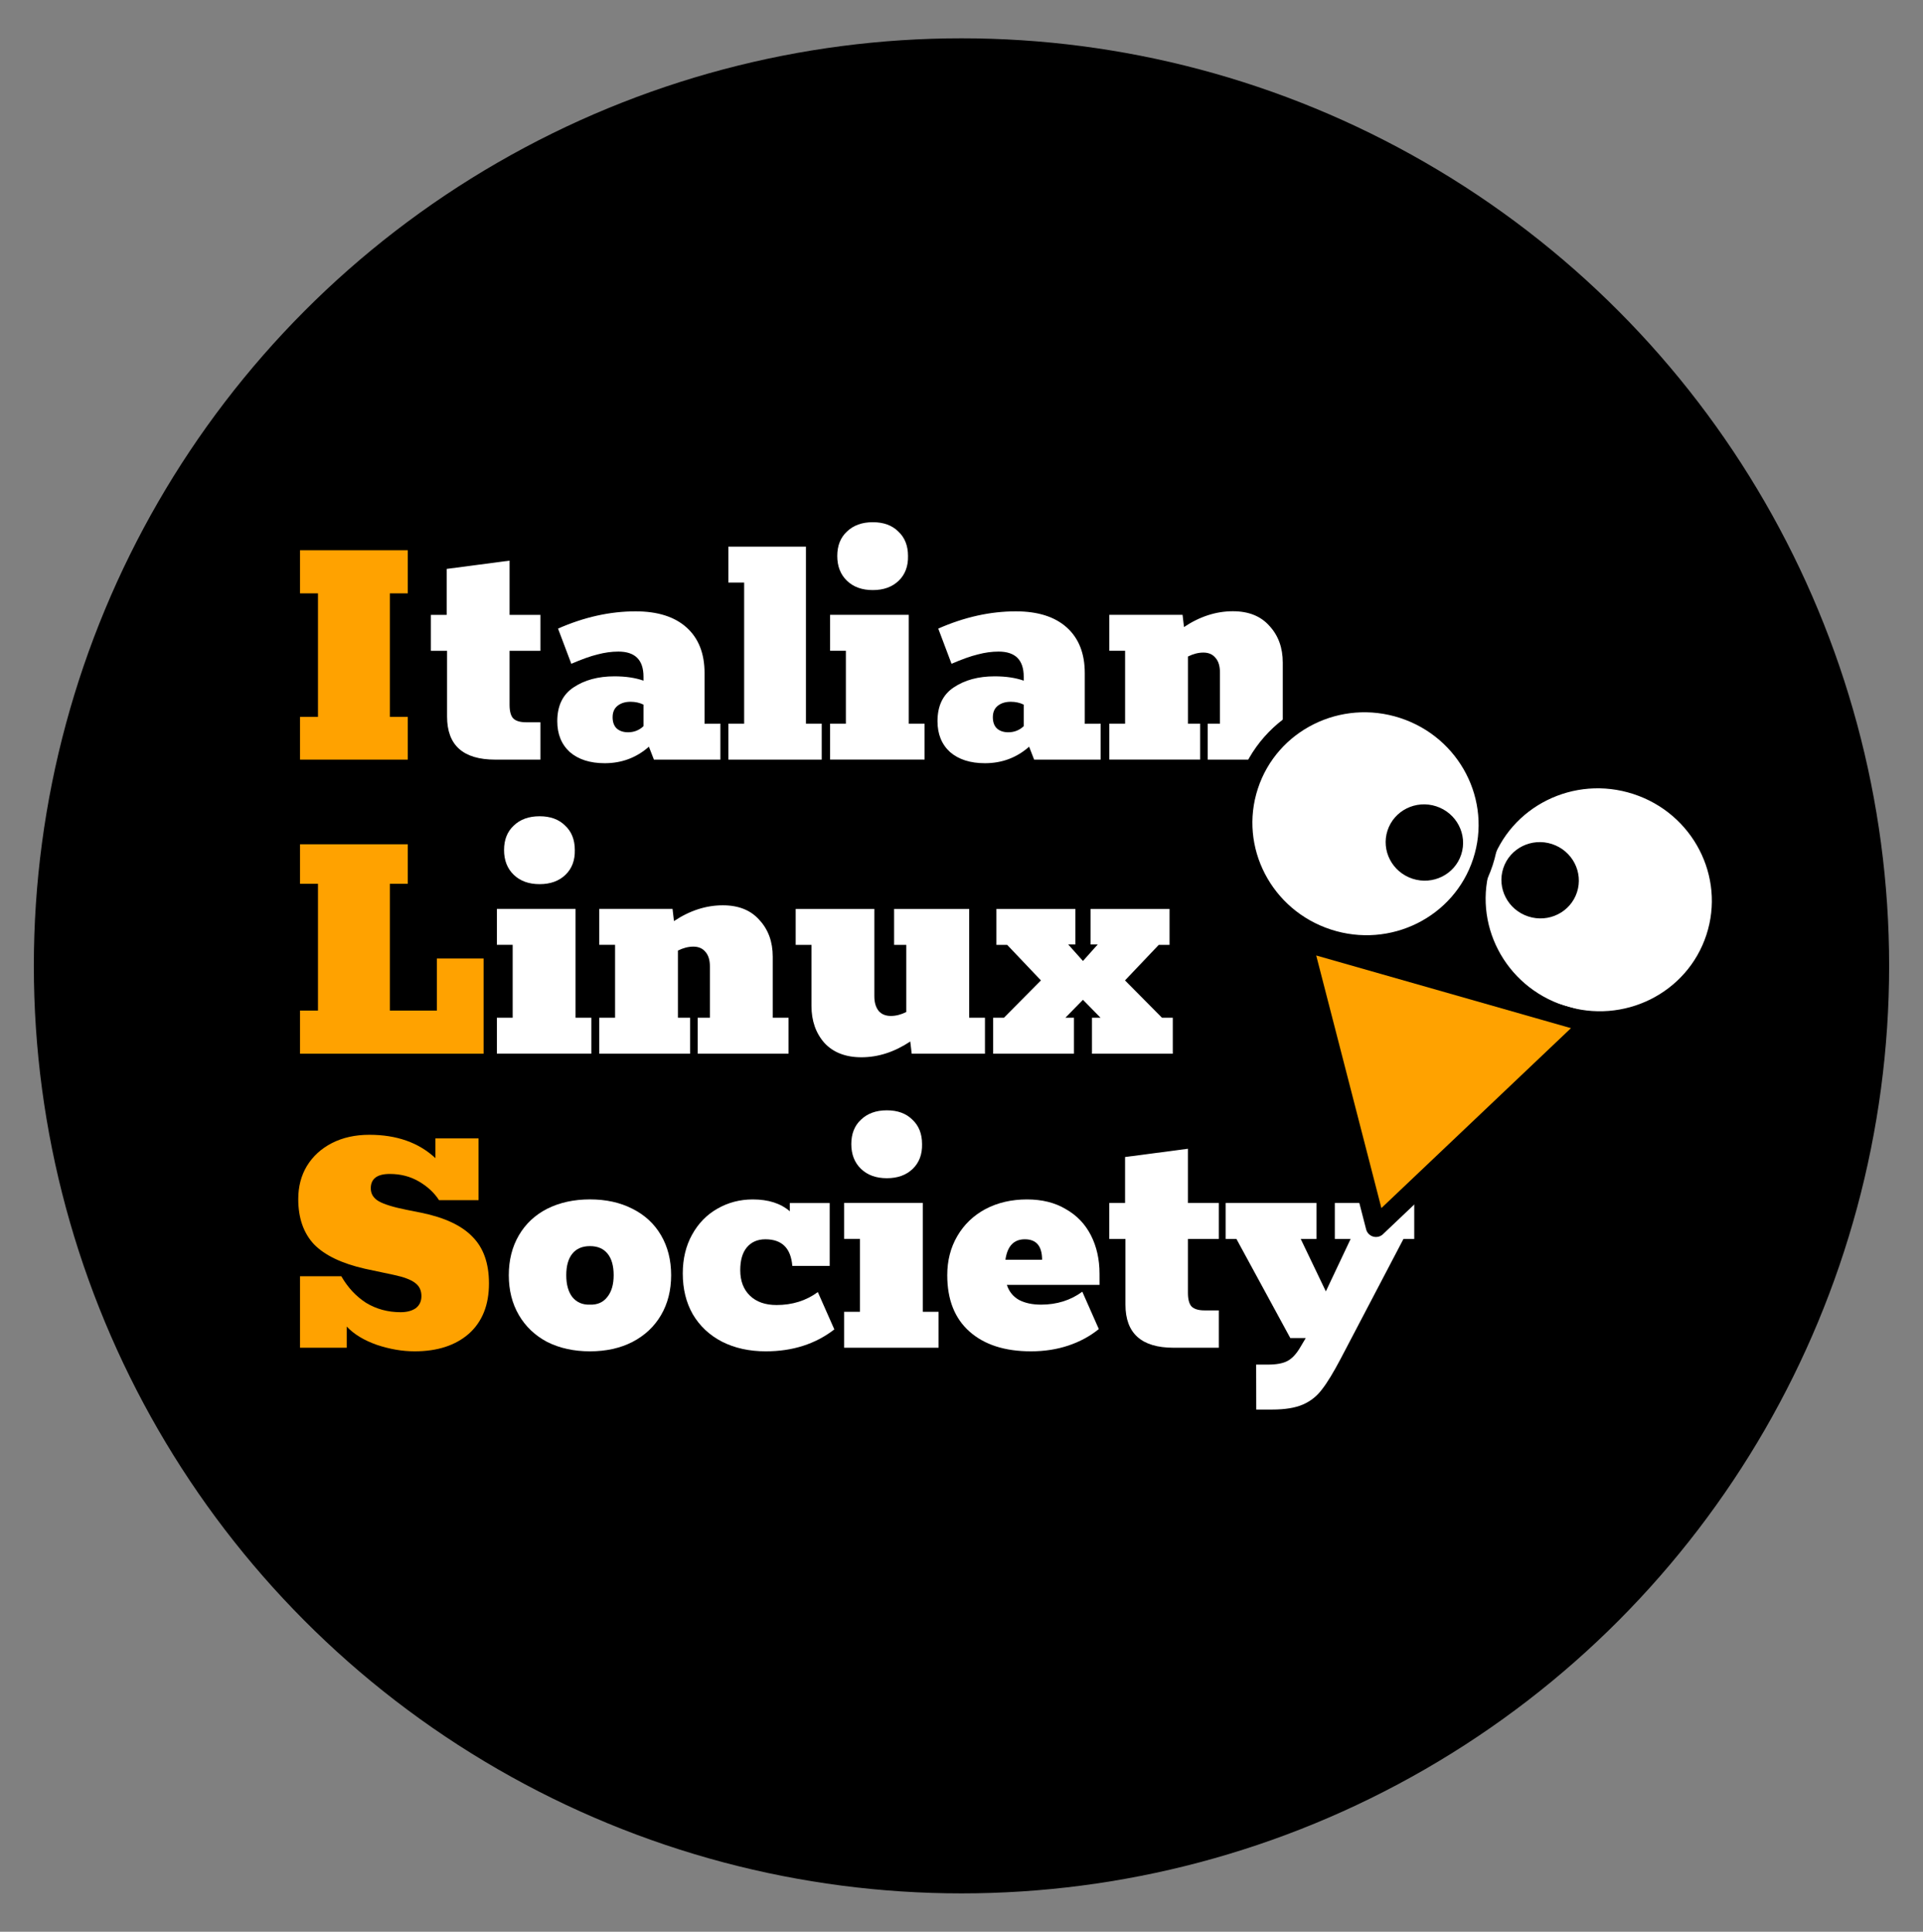 <?xml version="1.0" encoding="UTF-8" standalone="no"?>
<svg
   xmlns:dc="http://purl.org/dc/elements/1.1/"
   xmlns:cc="http://creativecommons.org/ns#"
   xmlns:rdf="http://www.w3.org/1999/02/22-rdf-syntax-ns#"
   xmlns:svg="http://www.w3.org/2000/svg"
   xmlns="http://www.w3.org/2000/svg"
   xmlns:sodipodi="http://sodipodi.sourceforge.net/DTD/sodipodi-0.dtd"
   xmlns:inkscape="http://www.inkscape.org/namespaces/inkscape"
   inkscape:version="1.0 (4035a4fb49, 2020-05-01)"
   id="svg8"
   version="1.1"
   viewBox="0 0 60.529 60.811"
   height="60.811mm"
   width="60.529mm">
  <rect x="0" y="0" width="60.529" height="60.811" fill="#808080" stroke="none"/>
  <defs
     id="defs2" />
  <sodipodi:namedview
     inkscape:window-maximized="1"
     inkscape:window-y="-8"
     inkscape:window-x="-8"
     inkscape:window-height="1017"
     inkscape:window-width="1920"
     fit-margin-bottom="1"
     fit-margin-right="1"
     fit-margin-left="1"
     lock-margins="true"
     fit-margin-top="1"
     showgrid="false"
     inkscape:document-rotation="0"
     inkscape:current-layer="layer1"
     inkscape:document-units="mm"
     inkscape:cy="55.778317"
     inkscape:cx="158.85919"
     inkscape:zoom="1.4"
     inkscape:pageshadow="2"
     inkscape:pageopacity="0.0"
     borderopacity="1.0"
     bordercolor="#666666"
     pagecolor="#ffffff"
     id="base" />
  <g
     transform="translate(-2.948,-5.842)"
     id="layer1"
     inkscape:groupmode="layer"
     inkscape:label="Livello 1">
    <g
       id="g922">
      <circle
         style="fill:#000000;stroke-width:0.255;stroke-linecap:round;stroke-linejoin:round;stroke-opacity:0;paint-order:markers fill stroke;stop-color:#000000"
         id="path891"
         cx="33.212"
         cy="36.247"
         r="29.199" />
      <g
         transform="translate(-1.648,-0.593)"
         id="g920">
        <g
           style="font-style:normal;font-weight:normal;font-size:11.306px;line-height:0.75;font-family:sans-serif;letter-spacing:0px;word-spacing:0px;fill:#ffa200;fill-opacity:1;stroke:none;stroke-width:0.283"
           id="text2027-8"
           aria-label="Italian  Linux  Society"
           transform="translate(-272.381,-226.068)">
          <path
             id="path2532"
             style="font-style:normal;font-variant:normal;font-weight:900;font-stretch:normal;font-family:Rokkitt;-inkscape-font-specification:'Rokkitt Heavy';fill:#ffa200;fill-opacity:1;stroke-width:0.283"
             d="m 286.421,256.416 v -1.345 h 0.565 v -3.889 h -0.565 v -1.357 h 3.392 v 1.357 h -0.565 v 3.889 h 0.565 v 1.345 z" />
          <path
             id="path2534"
             style="fill:#ffffff;stroke-width:0.283"
             d="m 292.564,256.416 q -1.515,0 -1.515,-1.357 v -2.069 h -0.509 v -1.131 h 0.497 v -1.447 l 1.979,-0.26 v 1.707 h 0.972 v 1.131 h -0.972 v 1.696 q 0,0.305 0.113,0.43 0.124,0.124 0.407,0.124 h 0.452 v 1.176 z" />
          <path
             id="path2536"
             style="fill:#ffffff;stroke-width:0.283"
             d="m 299.652,255.285 v 1.131 h -2.092 l -0.158,-0.407 q -0.588,0.52 -1.391,0.52 -0.69,0 -1.097,-0.35 -0.396,-0.362 -0.396,-0.972 0,-0.724 0.509,-1.063 0.52,-0.35 1.289,-0.35 0.531,0 0.916,0.136 v -0.124 q 0,-0.791 -0.791,-0.791 -0.317,0 -0.656,0.09 -0.328,0.079 -0.825,0.294 l -0.418,-1.108 q 1.232,-0.543 2.442,-0.543 1.04,0 1.605,0.509 0.565,0.509 0.565,1.436 v 1.594 z m -3.392,-0.204 q 0,0.226 0.124,0.35 0.136,0.124 0.362,0.124 0.283,0 0.486,-0.192 v -0.678 q -0.181,-0.09 -0.407,-0.09 -0.249,0 -0.407,0.124 -0.158,0.124 -0.158,0.362 z" />
          <path
             id="path2538"
             style="fill:#ffffff;stroke-width:0.283"
             d="m 299.903,256.416 v -1.131 h 0.497 v -4.443 h -0.497 v -1.131 h 2.442 v 5.574 h 0.497 v 1.131 z" />
          <path
             id="path2540"
             style="fill:#ffffff;stroke-width:0.283"
             d="m 304.45,251.079 q -0.509,0 -0.814,-0.294 -0.305,-0.294 -0.305,-0.78 0,-0.486 0.305,-0.769 0.305,-0.294 0.814,-0.294 0.509,0 0.803,0.294 0.305,0.283 0.305,0.769 0.011,0.486 -0.294,0.78 -0.305,0.294 -0.814,0.294 z m -1.345,5.336 v -1.131 h 0.497 v -2.295 h -0.497 v -1.131 h 2.476 v 3.426 h 0.497 v 1.131 z" />
          <path
             id="path2542"
             style="fill:#ffffff;stroke-width:0.283"
             d="m 311.62,255.285 v 1.131 h -2.092 l -0.158,-0.407 q -0.588,0.52 -1.391,0.52 -0.69,0 -1.097,-0.35 -0.396,-0.362 -0.396,-0.972 0,-0.724 0.509,-1.063 0.52,-0.35 1.289,-0.35 0.531,0 0.916,0.136 v -0.124 q 0,-0.791 -0.791,-0.791 -0.317,0 -0.656,0.09 -0.328,0.079 -0.825,0.294 l -0.418,-1.108 q 1.232,-0.543 2.442,-0.543 1.04,0 1.605,0.509 0.565,0.509 0.565,1.436 v 1.594 z m -3.392,-0.204 q 0,0.226 0.124,0.35 0.136,0.124 0.362,0.124 0.283,0 0.486,-0.192 v -0.678 q -0.181,-0.09 -0.407,-0.09 -0.249,0 -0.407,0.124 -0.158,0.124 -0.158,0.362 z" />
          <path
             id="path2544"
             style="fill:#ffffff;stroke-width:0.283"
             d="m 317.852,255.285 v 1.131 h -2.86 v -1.131 h 0.384 v -1.617 q 0,-0.294 -0.136,-0.452 -0.136,-0.17 -0.384,-0.17 -0.237,0 -0.486,0.124 v 2.114 h 0.384 v 1.131 h -2.86 v -1.131 h 0.497 v -2.295 h -0.497 v -1.131 h 2.306 l 0.045,0.384 q 0.746,-0.497 1.538,-0.497 0.746,0 1.153,0.464 0.418,0.452 0.418,1.153 v 1.922 z" />
          <path
             id="path2546"
             style="font-style:normal;font-variant:normal;font-weight:900;font-stretch:normal;font-family:Rokkitt;-inkscape-font-specification:'Rokkitt Heavy';fill:#ffa200;fill-opacity:1;stroke-width:0.283"
             d="m 286.421,265.673 v -1.357 h 0.565 v -3.991 h -0.565 v -1.244 h 3.392 v 1.244 h -0.565 v 3.991 h 1.481 v -1.639 h 1.47 v 2.996 z" />
          <path
             id="path2548"
             style="fill:#ffffff;stroke-width:0.283"
             d="m 293.962,260.336 q -0.509,0 -0.814,-0.294 -0.305,-0.294 -0.305,-0.78 0,-0.486 0.305,-0.769 0.305,-0.294 0.814,-0.294 0.509,0 0.803,0.294 0.305,0.283 0.305,0.769 0.011,0.486 -0.294,0.78 -0.305,0.294 -0.814,0.294 z m -1.345,5.336 v -1.131 h 0.497 v -2.295 h -0.497 v -1.131 h 2.476 v 3.426 h 0.497 v 1.131 z" />
          <path
             id="path2550"
             style="fill:#ffffff;stroke-width:0.283"
             d="m 301.798,264.542 v 1.131 h -2.86 v -1.131 h 0.384 v -1.617 q 0,-0.294 -0.136,-0.452 -0.136,-0.17 -0.384,-0.17 -0.237,0 -0.486,0.124 v 2.114 h 0.384 v 1.131 h -2.86 v -1.131 h 0.497 v -2.295 h -0.497 v -1.131 h 2.306 l 0.045,0.384 q 0.746,-0.497 1.538,-0.497 0.746,0 1.153,0.464 0.418,0.452 0.418,1.153 v 1.922 z" />
          <path
             id="path2552"
             style="fill:#ffffff;stroke-width:0.283"
             d="m 307.98,264.542 v 1.131 h -2.306 l -0.045,-0.384 q -0.746,0.497 -1.538,0.497 -0.746,0 -1.165,-0.452 -0.407,-0.464 -0.407,-1.165 v -1.922 h -0.497 v -1.131 h 2.476 v 2.747 q 0,0.294 0.136,0.464 0.136,0.158 0.384,0.158 0.237,0 0.486,-0.124 v -2.114 h -0.384 v -1.131 h 2.363 v 3.426 z" />
          <path
             id="path2554"
             style="fill:#ffffff;stroke-width:0.283"
             d="m 308.238,265.673 v -1.131 h 0.339 l 1.165,-1.176 -1.063,-1.119 h -0.339 v -1.131 h 2.487 v 1.119 h -0.226 l 0.464,0.52 0.464,-0.52 h -0.226 v -1.119 h 2.487 v 1.131 h -0.339 l -1.063,1.119 1.165,1.176 h 0.339 v 1.131 h -2.544 v -1.131 h 0.271 l -0.554,-0.565 -0.554,0.565 h 0.271 v 1.131 z" />
          <path
             id="path2556"
             style="font-style:normal;font-variant:normal;font-weight:900;font-stretch:normal;font-family:Rokkitt;-inkscape-font-specification:'Rokkitt Heavy';fill:#ffa200;fill-opacity:1;stroke-width:0.283"
             d="m 290.231,270.679 q 1.108,0.226 1.617,0.757 0.52,0.52 0.52,1.47 0,1.018 -0.633,1.583 -0.633,0.554 -1.707,0.554 -0.577,0 -1.187,-0.203 -0.611,-0.215 -0.95,-0.577 v 0.667 h -1.47 v -2.25 h 1.3 q 0.305,0.531 0.78,0.837 0.486,0.294 1.085,0.294 0.294,0 0.475,-0.124 0.181,-0.136 0.181,-0.384 0,-0.271 -0.204,-0.418 -0.192,-0.147 -0.667,-0.249 l -0.904,-0.192 q -1.097,-0.249 -1.605,-0.769 -0.497,-0.531 -0.497,-1.425 0,-0.588 0.271,-1.04 0.283,-0.464 0.791,-0.724 0.509,-0.26 1.176,-0.26 1.289,0 2.08,0.735 v -0.622 h 1.357 v 1.945 h -1.244 q -0.226,-0.35 -0.633,-0.588 -0.407,-0.237 -0.916,-0.237 -0.599,0 -0.599,0.452 0,0.26 0.249,0.407 0.26,0.147 0.882,0.271 z" />
          <path
             id="path2558"
             style="fill:#ffffff;stroke-width:0.283"
             d="m 295.547,275.043 q -0.757,0 -1.345,-0.294 -0.577,-0.305 -0.893,-0.848 -0.317,-0.543 -0.317,-1.255 0,-0.712 0.317,-1.255 0.317,-0.543 0.893,-0.837 0.588,-0.294 1.345,-0.294 0.757,0 1.334,0.294 0.588,0.294 0.904,0.837 0.317,0.543 0.317,1.255 0,0.712 -0.317,1.255 -0.317,0.543 -0.904,0.848 -0.577,0.294 -1.334,0.294 z m 0,-1.47 q 0.35,0.011 0.543,-0.237 0.203,-0.249 0.203,-0.69 0,-0.441 -0.192,-0.678 -0.192,-0.237 -0.554,-0.237 -0.362,0 -0.554,0.237 -0.192,0.237 -0.192,0.678 0,0.441 0.192,0.69 0.204,0.249 0.554,0.237 z" />
          <path
             id="path2560"
             style="fill:#ffffff;stroke-width:0.283"
             d="m 303.239,274.353 q -0.893,0.69 -2.159,0.69 -0.78,0 -1.379,-0.305 -0.588,-0.305 -0.916,-0.859 -0.317,-0.554 -0.317,-1.289 0,-0.69 0.294,-1.221 0.294,-0.531 0.791,-0.814 0.509,-0.294 1.119,-0.294 0.735,0 1.165,0.373 v -0.26 h 1.255 v 1.979 h -1.176 q -0.068,-0.837 -0.848,-0.837 -0.373,0 -0.588,0.26 -0.203,0.249 -0.203,0.712 0,0.509 0.305,0.803 0.305,0.294 0.837,0.294 0.746,0 1.3,-0.407 z" />
          <path
             id="path2562"
             style="fill:#ffffff;stroke-width:0.283"
             d="m 304.892,269.593 q -0.509,0 -0.814,-0.294 -0.305,-0.294 -0.305,-0.78 0,-0.486 0.305,-0.769 0.305,-0.294 0.814,-0.294 0.509,0 0.803,0.294 0.305,0.283 0.305,0.769 0.011,0.486 -0.294,0.78 -0.305,0.294 -0.814,0.294 z m -1.345,5.336 v -1.131 h 0.497 v -2.295 h -0.497 v -1.131 h 2.476 v 3.426 h 0.497 v 1.131 z" />
          <path
             id="path2564"
             style="fill:#ffffff;stroke-width:0.283"
             d="m 311.587,272.951 h -2.917 q 0.102,0.317 0.384,0.475 0.283,0.147 0.69,0.147 0.746,0 1.3,-0.407 l 0.52,1.176 q -0.418,0.339 -0.961,0.52 -0.543,0.181 -1.176,0.181 -1.232,0 -1.933,-0.622 -0.701,-0.622 -0.701,-1.775 0,-0.69 0.317,-1.232 0.317,-0.543 0.882,-0.848 0.577,-0.305 1.311,-0.305 0.712,0 1.221,0.305 0.52,0.294 0.791,0.825 0.271,0.531 0.271,1.21 z m -1.809,-0.791 q 0,-0.644 -0.543,-0.644 -0.52,0 -0.611,0.644 z" />
          <path
             id="path2566"
             style="fill:#ffffff;stroke-width:0.283"
             d="m 313.917,274.93 q -1.515,0 -1.515,-1.357 v -2.069 h -0.509 v -1.131 h 0.497 v -1.447 l 1.979,-0.26 v 1.707 h 0.972 v 1.131 h -0.972 v 1.696 q 0,0.305 0.113,0.43 0.124,0.124 0.407,0.124 h 0.452 v 1.176 z" />
          <path
             id="path2568"
             style="fill:#ffffff;stroke-width:0.283"
             d="m 316.516,275.461 h 0.373 q 0.396,0 0.611,-0.113 0.215,-0.113 0.396,-0.418 l 0.181,-0.305 h -0.486 l -1.696,-3.12 h -0.339 v -1.131 h 2.86 v 1.131 h -0.497 l 0.791,1.651 0.78,-1.651 h -0.497 v -1.131 h 2.499 v 1.131 h -0.339 l -1.967,3.754 q -0.35,0.667 -0.599,0.984 -0.237,0.317 -0.599,0.475 -0.362,0.158 -0.972,0.158 h -0.497 z" />
        </g>
        <g
           id="g891">
          <g
             inkscape:export-ydpi="90"
             inkscape:export-xdpi="90"
             transform="matrix(0.23,0.075,-0.074,0.226,12.399,-26.548)"
             id="g1470-1-1">
            <circle
               r="15.405"
               cy="197.016"
               cx="224.506"
               id="circle1462-0-4"
               style="fill:#ffffff;fill-opacity:1;stroke:#000000;stroke-width:2.56;stroke-linecap:round;stroke-linejoin:round;stroke-miterlimit:4;stroke-dasharray:none;stroke-opacity:1"
               transform="matrix(1.043,0,0,1.043,11.734,-15.812)" />
            <circle
               r="2.778"
               cy="196.51"
               cx="228.042"
               id="circle1464-2-4"
               style="fill:#000000;fill-opacity:1;stroke:#000000;stroke-width:2;stroke-linecap:round;stroke-linejoin:round;stroke-miterlimit:4;stroke-dasharray:none;stroke-opacity:1"
               transform="matrix(1.335,0,0,1.335,-66.582,-72.719)" />
            <circle
               r="15.405"
               cy="197.016"
               cx="224.506"
               transform="matrix(-1.043,0,0,1.043,448.134,-15.812)"
               style="fill:#ffffff;fill-opacity:1;stroke:#000000;stroke-width:2.56;stroke-linecap:round;stroke-linejoin:round;stroke-miterlimit:4;stroke-dasharray:none;stroke-opacity:1"
               id="circle1466-8-04" />
            <circle
               r="2.778"
               cy="196.51"
               cx="228.042"
               transform="matrix(-1.335,0,0,1.335,526.449,-72.719)"
               style="fill:#000000;fill-opacity:1;stroke:#000000;stroke-width:2;stroke-linecap:round;stroke-linejoin:round;stroke-miterlimit:4;stroke-dasharray:none;stroke-opacity:1"
               id="circle1468-2-8" />
          </g>
          <path
             d="m 217.688,239.197 -7.439,-12.885 -7.439,-12.885 14.878,0 14.878,-1e-5 -7.439,12.885 z"
             inkscape:transform-center-x="-0.40270731"
             sodipodi:type="star"
             style="fill:#ffa200;fill-opacity:1;stroke:#000000;stroke-width:2;stroke-linecap:round;stroke-linejoin:round;stroke-miterlimit:4;stroke-dasharray:none;stroke-opacity:1"
             id="path1460-3-5-6-3-0"
             sodipodi:sides="3"
             sodipodi:cx="217.68787"
             sodipodi:cy="222.01678"
             sodipodi:r1="17.180019"
             sodipodi:r2="8.5900087"
             sodipodi:arg1="1.5707963"
             sodipodi:arg2="2.6179939"
             inkscape:flatsided="false"
             inkscape:rounded="0"
             inkscape:randomized="0"
             inkscape:transform-center-y="1.8546549"
             transform="matrix(0.305,0.087,-0.086,0.299,2.081,-45.395)"
             inkscape:export-xdpi="90"
             inkscape:export-ydpi="90" />
        </g>
      </g>
    </g>
  </g>
</svg>
